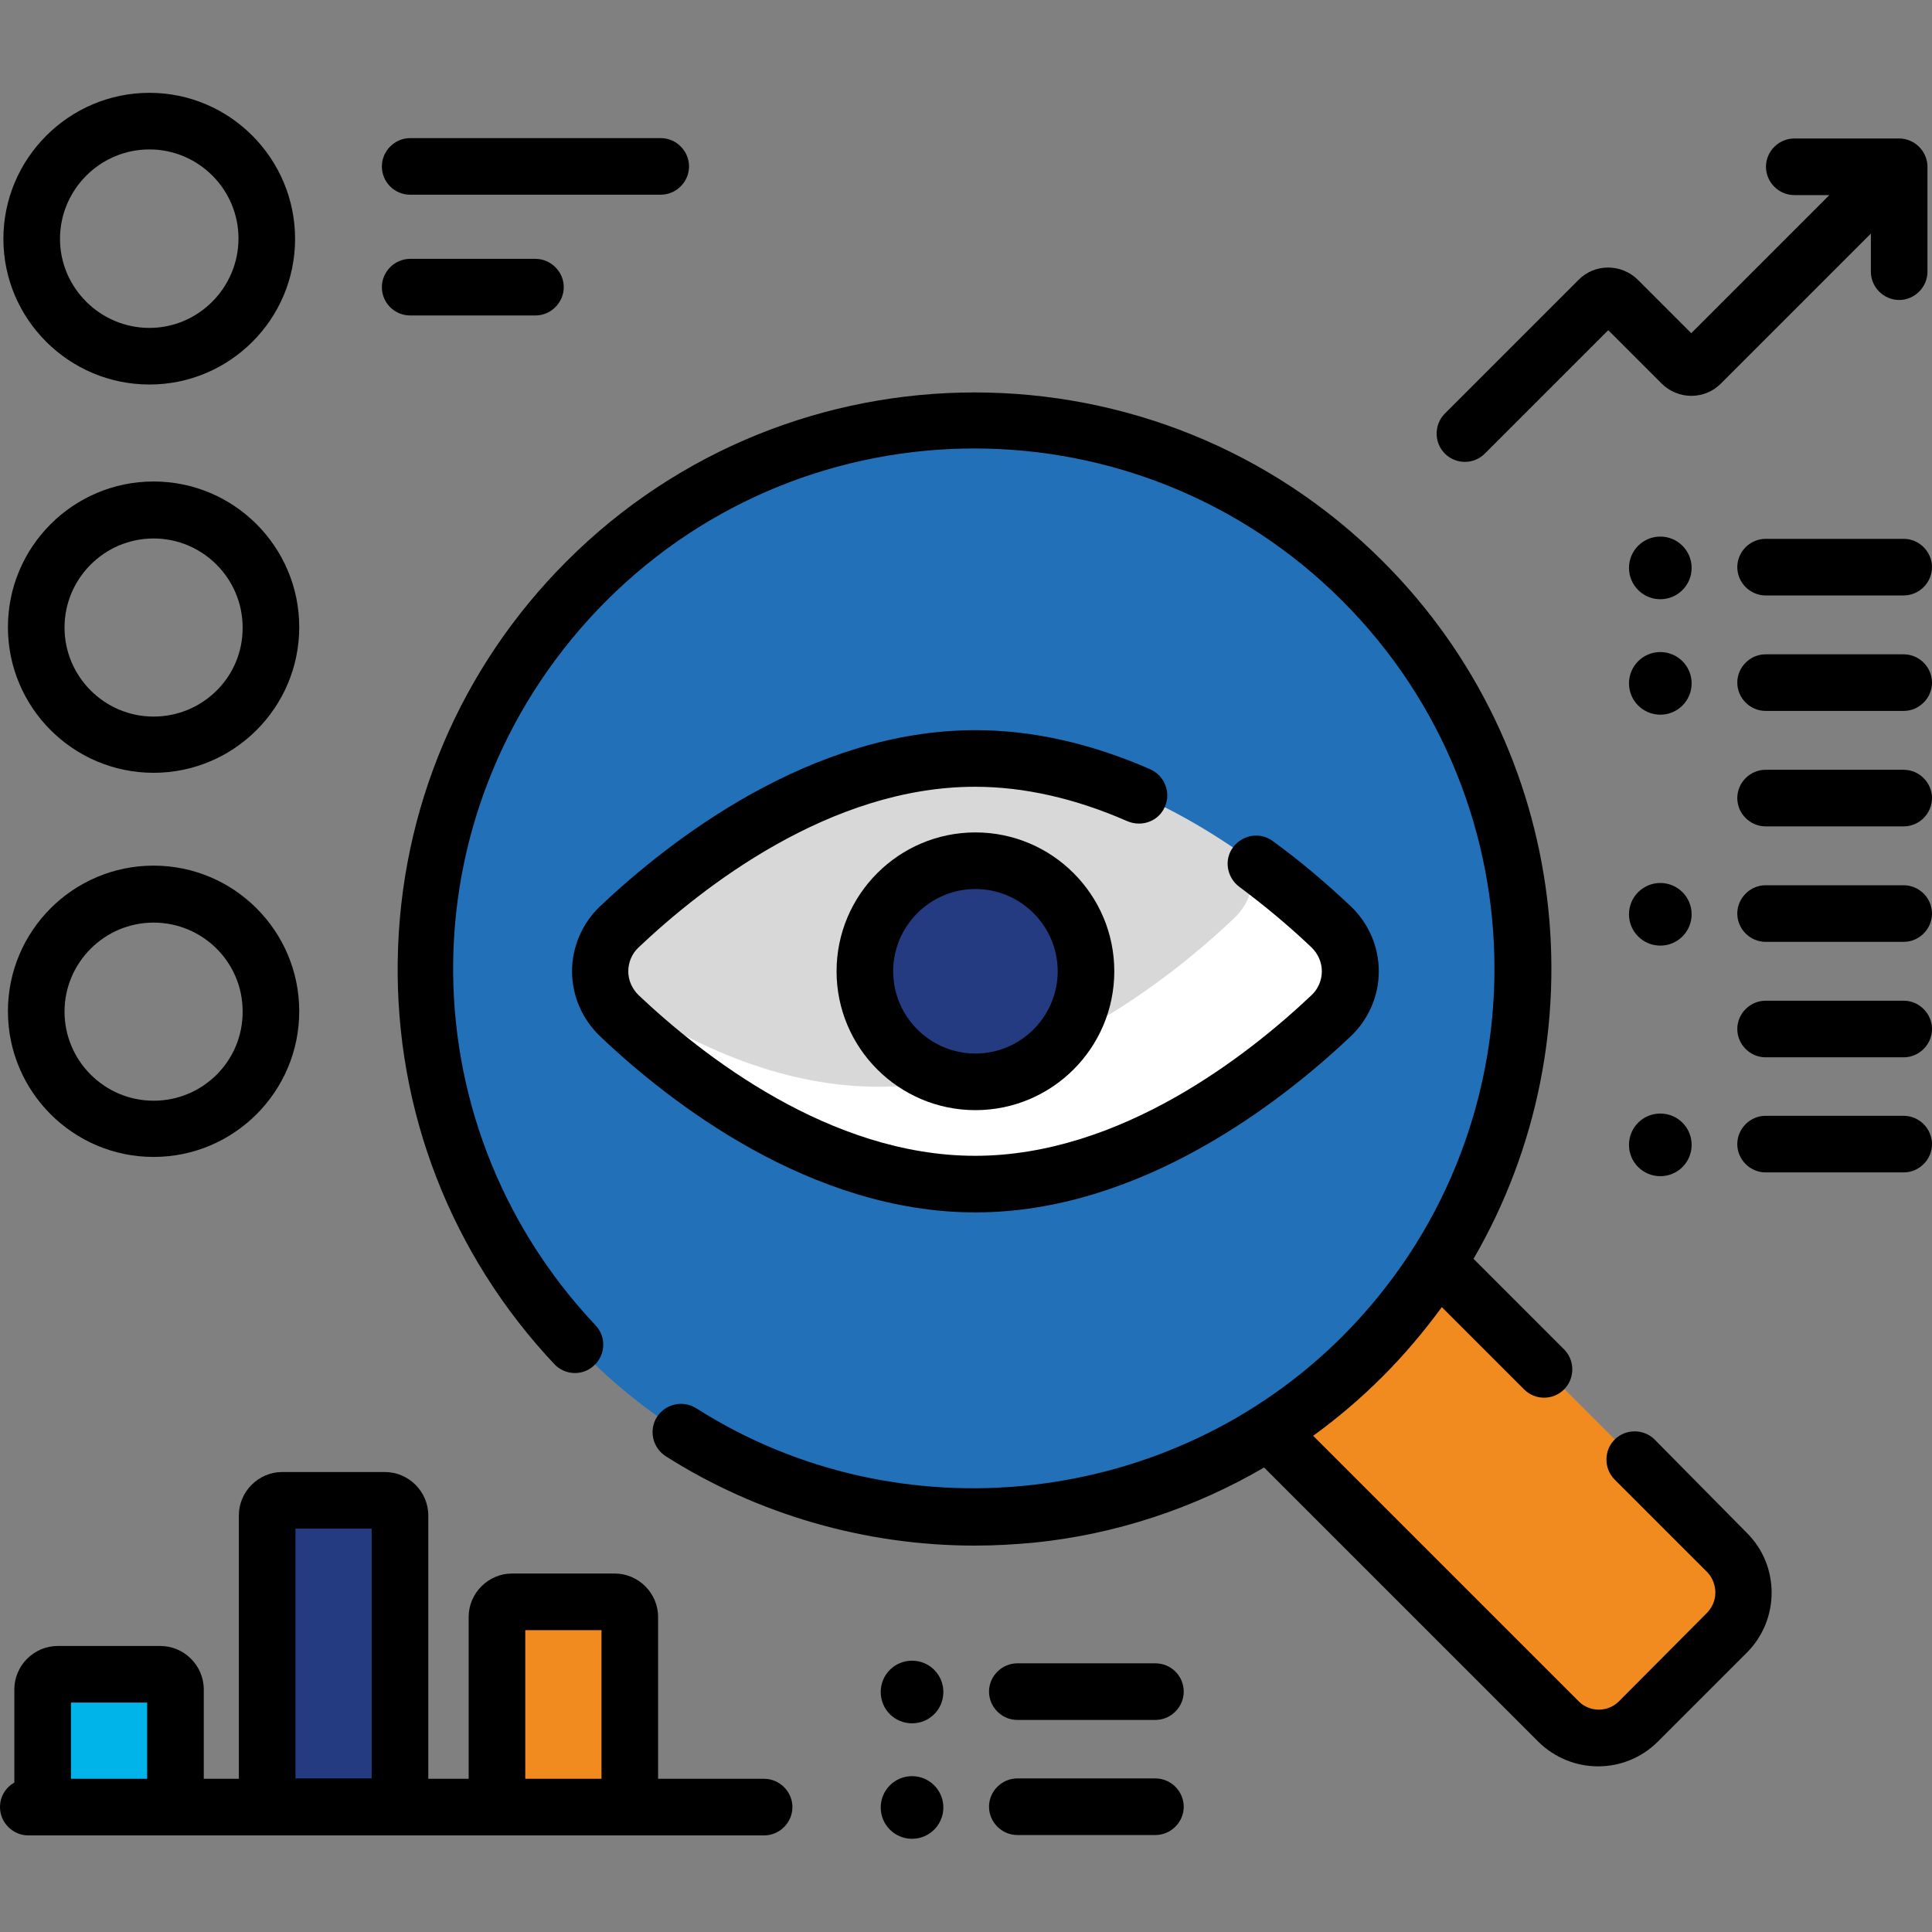 <?xml version="1.0" encoding="UTF-8"?> <svg xmlns="http://www.w3.org/2000/svg" xmlns:xlink="http://www.w3.org/1999/xlink" version="1.1" id="Capa_1" x="0px" y="0px" viewBox="0 0 512 512" style="enable-background:new 0 0 512 512;" xml:space="preserve"><rect x="0" y="0" width="512" height="512" fill="#808080" stroke="none"/> <style type="text/css"> .st0{fill:#243B81;} .st1{fill:#00B4EA;} .st2{fill:#F18B20;} .st3{fill:#2170B8;} .st4{fill:#D8D8D8;} .st5{fill:#FFFFFF;} </style> <rect x="72.4" y="403.9" class="st0" width="32" height="68.8"></rect> <rect x="12.9" y="444.6" class="st1" width="32" height="32"></rect> <rect x="133.3" y="426.5" class="st2" width="32" height="46.3"></rect> <g> <g> <path class="st2" d="M457.9,432.7l-23.5,23.5c-5.9,5.9-15.4,5.9-21.2,0L308.4,351.5l44.7-44.7l104.7,104.7 C463.7,417.3,463.7,426.8,457.9,432.7L457.9,432.7z"></path> </g> <g> <path class="st2" d="M457.9,411.4L353.2,306.8l-18.6,18.6l87,87c5.3,5.3,5.3,14,0,19.3l-16.5,16.5l8,8c5.9,5.9,15.4,5.9,21.2,0 l23.5-23.5C463.7,426.8,463.7,417.3,457.9,411.4z"></path> </g> <g> <circle class="st3" cx="258.4" cy="256.7" r="145.4"></circle> </g> <g> <path class="st3" d="M361.2,153.9c-10.1-10.1-21.2-18.3-33.1-24.8c30.2,55.2,21.9,125.8-24.8,172.5s-117.3,55-172.5,24.8 c6.5,11.9,14.8,23.1,24.8,33.1c56.8,56.8,148.8,56.8,205.6,0S417.9,210.7,361.2,153.9L361.2,153.9z"></path> </g> <g> <path class="st4" d="M352.8,245.6c6.7,6.4,6.7,17.1,0,23.5c-17.4,16.5-53.1,44.7-94.3,44.7s-76.9-28.1-94.3-44.7 c-6.7-6.4-6.7-17.1,0-23.5c17.4-16.5,53.1-44.7,94.3-44.7S335.4,229.1,352.8,245.6z"></path> </g> <g> <path class="st5" d="M352.8,245.6c-5.4-5.1-12.6-11.4-21.1-17.6c1.2,5.4-0.3,11.2-4.6,15.3c-17.4,16.5-53.1,44.7-94.3,44.7 c-28.4,0-54.2-13.4-73.2-27.1c0.7,3,2.2,5.9,4.6,8.2c17.4,16.5,53.1,44.7,94.3,44.7s76.9-28.1,94.3-44.7 C359.6,262.8,359.6,252,352.8,245.6z"></path> </g> <g> <circle class="st0" cx="258.5" cy="257.4" r="29.3"></circle> </g> <g> <path class="st0" d="M268.1,229.7c1,3,1.6,6.3,1.6,9.6c0,16.2-13.1,29.3-29.3,29.3c-3.4,0-6.6-0.6-9.6-1.6 c4,11.5,14.9,19.7,27.7,19.7c16.2,0,29.3-13.1,29.3-29.3C287.8,244.6,279.6,233.7,268.1,229.7L268.1,229.7z"></path> </g> <g> <path d="M438.5,381.5c-2.9-2.9-7.7-2.9-10.6,0c-2.9,2.9-2.9,7.7,0,10.6l24.6,24.6c2.1,2.2,3.4,6.8,0,10.6L429,450.9 c-2.9,2.9-7.7,2.9-10.6,0L348,380.5c6.5-4.7,12.7-10,18.4-15.7c5.8-5.8,11-12,15.7-18.4l21.8,21.8c1.5,1.5,3.4,2.2,5.3,2.2 c1.9,0,3.8-0.7,5.3-2.2c2.9-2.9,2.9-7.7,0-10.6l-24-24c34-58.5,26-134.9-24.1-184.9c-59.6-59.6-156.6-59.6-216.2,0 c-28.3,28.3-44.2,65.9-44.8,105.9c-0.6,39.9,14.2,77.9,41.5,106.9c2.8,3,7.6,3.2,10.6,0.3c3-2.8,3.2-7.6,0.3-10.6 c-51.4-54.6-50.1-138.9,2.9-192c53.8-53.8,141.2-53.8,195,0c53.8,53.8,53.8,141.2,0,195c-45.3,45.3-117.3,53.3-171.2,19 c-3.5-2.2-8.1-1.2-10.4,2.3c-2.2,3.5-1.2,8.1,2.3,10.4c24.4,15.5,53,23.7,81.9,23.7c5.3,0,10.6-0.3,15.9-0.8 c21.5-2.2,42.3-9.1,60.8-19.9l72.6,72.6c4.4,4.4,10.2,6.6,15.9,6.6c5.8,0,11.5-2.2,15.9-6.6l23.5-23.5c8.8-8.8,8.8-23.1,0-31.8 L438.5,381.5z"></path> <path d="M308.7,213.8c1.7-3.8-0.1-8.2-3.8-9.9c-15.7-6.9-31.3-10.4-46.4-10.4c-43.7,0-81.1,29.3-99.5,46.7 c-4.7,4.5-7.4,10.7-7.4,17.2c0,6.5,2.7,12.7,7.4,17.2c18.4,17.5,55.8,46.7,99.5,46.7c43.7,0,81.1-29.3,99.5-46.7 c4.7-4.5,7.4-10.7,7.4-17.2s-2.7-12.7-7.4-17.2c-6.6-6.2-13.5-12.1-20.7-17.3c-3.3-2.5-8-1.7-10.5,1.6c-2.5,3.3-1.7,8,1.6,10.5 c6.6,4.9,13.1,10.3,19.2,16.1c1.7,1.7,2.7,3.9,2.7,6.3s-1,4.7-2.7,6.3c-16.8,15.9-50.7,42.6-89.2,42.6 c-38.5,0-72.4-26.7-89.2-42.6c-1.7-1.7-2.7-3.9-2.7-6.3s1-4.7,2.7-6.3c16.8-15.9,50.7-42.6,89.2-42.6c13,0,26.6,3.1,40.3,9.1 C302.6,219.3,307.1,217.6,308.7,213.8L308.7,213.8z"></path> <path d="M221.7,257.4c0,20.3,16.5,36.8,36.8,36.8c20.3,0,36.8-16.5,36.8-36.8c0-20.3-16.5-36.8-36.8-36.8 C238.2,220.6,221.7,237.1,221.7,257.4L221.7,257.4z M280.3,257.4c0,12-9.8,21.8-21.8,21.8s-21.8-9.8-21.8-21.8s9.8-21.8,21.8-21.8 C270.5,235.6,280.3,245.4,280.3,257.4z"></path> <path d="M388.2,122.4c1.9,0,3.8-0.7,5.3-2.2l32.7-32.7l14.1,14.1c4.4,4.4,11.5,4.4,15.8,0l39.7-39.7V72c0,4.1,3.4,7.5,7.5,7.5 s7.5-3.4,7.5-7.5V44.2c0-4.1-3.4-7.5-7.5-7.5h-27.8c-4.1,0-7.5,3.4-7.5,7.5s3.4,7.5,7.5,7.5h9.3l-36.6,36.6l-14.1-14.1 c-4.4-4.4-11.5-4.4-15.8,0l-35.4,35.4c-2.9,2.9-2.9,7.7,0,10.6C384.4,121.7,386.3,122.4,388.2,122.4L388.2,122.4z"></path> <path d="M39.6,101.9c21.3,0,38.6-17.3,38.6-38.6S60.9,24.6,39.6,24.6S0.9,42,0.9,63.3S18.3,101.9,39.6,101.9z M39.6,39.6 c13,0,23.6,10.6,23.6,23.6S52.6,86.9,39.6,86.9S15.9,76.3,15.9,63.3S26.5,39.6,39.6,39.6z"></path> <path d="M40.7,127.6c-21.3,0-38.6,17.3-38.6,38.6s17.3,38.6,38.6,38.6s38.6-17.3,38.6-38.6S62,127.6,40.7,127.6z M40.7,189.9 c-13,0-23.6-10.6-23.6-23.6s10.6-23.6,23.6-23.6s23.6,10.6,23.6,23.6C64.4,179.3,53.8,189.9,40.7,189.9z"></path> <path d="M40.7,229.4c-21.3,0-38.6,17.3-38.6,38.6s17.3,38.6,38.6,38.6s38.6-17.3,38.6-38.6S62,229.4,40.7,229.4z M40.7,291.7 c-13,0-23.6-10.6-23.6-23.6s10.6-23.6,23.6-23.6S64.3,255,64.3,268C64.4,281.1,53.8,291.7,40.7,291.7z"></path> <path d="M108.7,51.6h66.4c4.1,0,7.5-3.4,7.5-7.5s-3.4-7.5-7.5-7.5h-66.4c-4.1,0-7.5,3.4-7.5,7.5S104.5,51.6,108.7,51.6z"></path> <path d="M108.7,83.6h33.2c4.1,0,7.5-3.4,7.5-7.5s-3.4-7.5-7.5-7.5h-33.2c-4.1,0-7.5,3.4-7.5,7.5C101.2,80.2,104.5,83.6,108.7,83.6 z"></path> <path d="M504.5,142.8h-36.6c-4.1,0-7.5,3.4-7.5,7.5s3.4,7.5,7.5,7.5h36.6c4.1,0,7.5-3.4,7.5-7.5S508.6,142.8,504.5,142.8z"></path> <circle cx="440" cy="150.5" r="8.3"></circle> <path d="M504.5,173.4h-36.6c-4.1,0-7.5,3.4-7.5,7.5s3.4,7.5,7.5,7.5h36.6c4.1,0,7.5-3.4,7.5-7.5S508.6,173.4,504.5,173.4z"></path> <circle cx="440" cy="181.1" r="8.3"></circle> <path d="M306.2,440.8h-36.6c-4.1,0-7.5,3.4-7.5,7.5s3.4,7.5,7.5,7.5h36.6c4.1,0,7.5-3.4,7.5-7.5 C313.7,444.1,310.3,440.8,306.2,440.8z"></path> <path d="M241.7,440.1c-4.6,0-8.3,3.7-8.3,8.3s3.7,8.3,8.3,8.3s8.3-3.7,8.3-8.3S246.3,440.1,241.7,440.1L241.7,440.1z"></path> <path d="M306.2,471.3h-36.6c-4.1,0-7.5,3.4-7.5,7.5s3.4,7.5,7.5,7.5h36.6c4.1,0,7.5-3.4,7.5-7.5S310.3,471.3,306.2,471.3z"></path> <circle cx="241.7" cy="479" r="8.3"></circle> <path d="M504.5,204h-36.6c-4.1,0-7.5,3.4-7.5,7.5s3.4,7.5,7.5,7.5h36.6c4.1,0,7.5-3.4,7.5-7.5S508.6,204,504.5,204z"></path> <path d="M504.5,234.6h-36.6c-4.1,0-7.5,3.4-7.5,7.5s3.4,7.5,7.5,7.5h36.6c4.1,0,7.5-3.4,7.5-7.5S508.6,234.6,504.5,234.6z"></path> <circle cx="440" cy="242.3" r="8.3"></circle> <path d="M504.5,265.2h-36.6c-4.1,0-7.5,3.4-7.5,7.5s3.4,7.5,7.5,7.5h36.6c4.1,0,7.5-3.4,7.5-7.5S508.6,265.2,504.5,265.2z"></path> <path d="M504.5,295.7h-36.6c-4.1,0-7.5,3.4-7.5,7.5s3.4,7.5,7.5,7.5h36.6c4.1,0,7.5-3.4,7.5-7.5 C512,299.1,508.6,295.7,504.5,295.7z"></path> <path d="M440,295.1c-4.6,0-8.3,3.7-8.3,8.3s3.7,8.3,8.3,8.3s8.3-3.7,8.3-8.3S444.6,295.1,440,295.1z"></path> <path d="M202.5,471.4h-28.1v-42.9c0-6.3-5.2-11.5-11.5-11.5h-27.2c-6.3,0-11.5,5.2-11.5,11.5v42.9h-10.7v-69.8 c0-6.3-5.2-11.5-11.5-11.5H74.8c-6.3,0-11.5,5.2-11.5,11.5v69.8H54v-23.7c0-6.3-5.2-11.5-11.5-11.5H15.3 c-6.3,0-11.5,5.2-11.5,11.5v24.7c-2.3,1.3-3.8,3.7-3.8,6.5c0,4.1,3.4,7.5,7.5,7.5h195c4.1,0,7.5-3.4,7.5-7.5 S206.6,471.4,202.5,471.4L202.5,471.4z M139.2,432h20.2v39.4h-20.2L139.2,432z M78.3,405.1h20.2v66.2H78.3V405.1z M18.8,451.2H39 v20.2H18.8V451.2z"></path> </g> </g> </svg> 